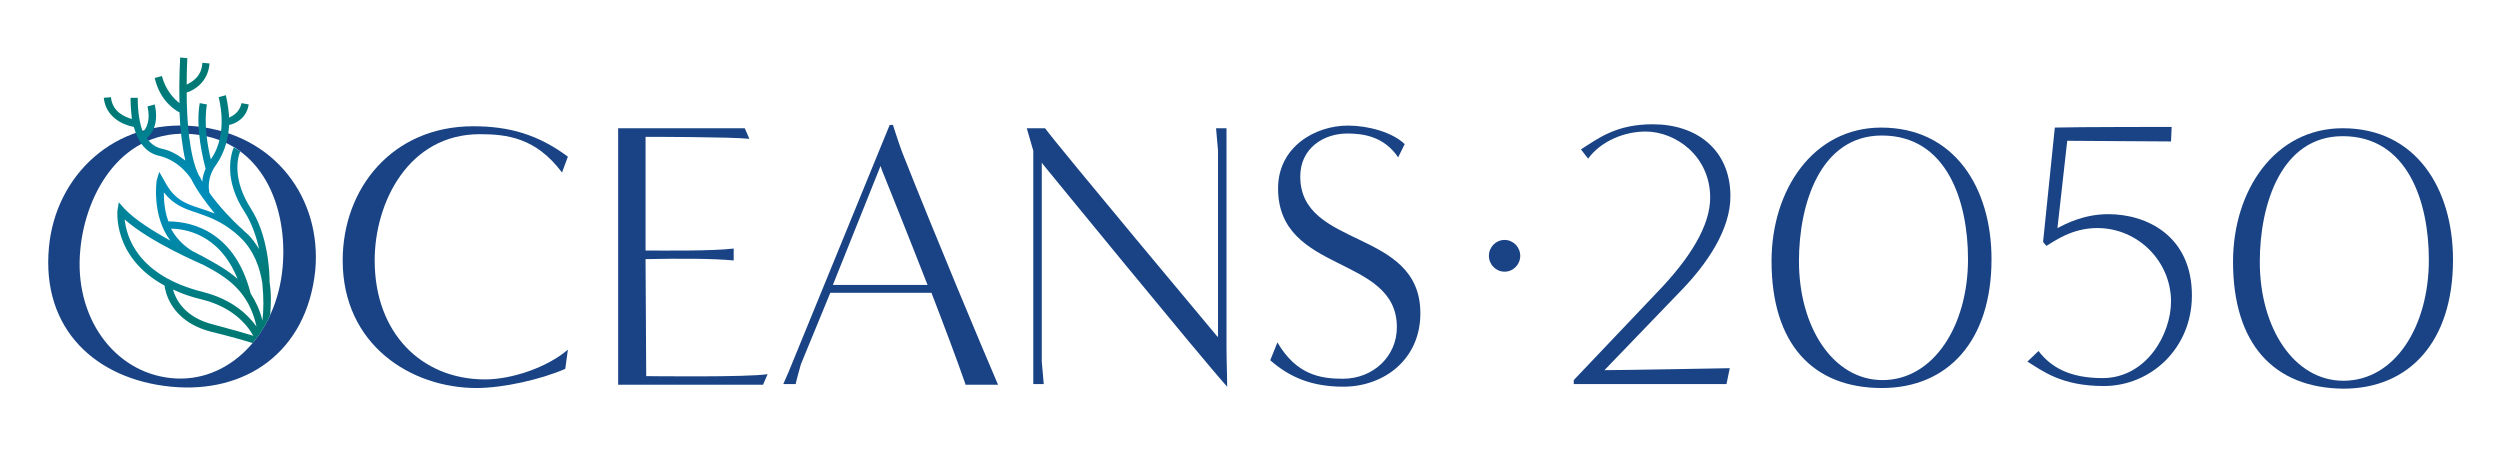 <svg width="277" height="52" viewBox="0 0 277 52" fill="none" xmlns="http://www.w3.org/2000/svg">
<path d="M18.949 42.845C10.704 42.04 4.556 36.547 5.424 27.392C6.148 19.482 12.657 13.11 21.625 13.989C30.521 14.868 35.656 22.045 34.932 29.955C33.992 39.037 27.194 43.651 18.949 42.845ZM31.316 29.589C31.895 23.144 29.219 15.6 21.408 14.868C13.597 14.135 9.474 21.313 8.896 27.685C8.173 35.082 12.584 41.234 18.949 41.893C25.313 42.552 30.665 37.059 31.316 29.589Z" fill="#194384"/>
<path d="M29.87 31.273C29.87 30.175 29.725 26.073 27.772 23.071C25.82 19.995 26.253 17.651 26.615 16.772C26.398 16.626 26.181 16.479 25.892 16.333C25.53 17.285 24.807 19.995 27.121 23.51C27.917 24.755 28.423 26.293 28.712 27.611C28.351 27.026 27.917 26.366 27.338 25.854C27.049 25.634 26.832 25.341 26.615 25.195C25.747 24.389 24.373 22.997 23.216 21.386C23.144 21.093 22.854 19.702 24.012 18.164C24.952 16.772 25.313 15.234 25.386 13.842C26.181 13.696 27.338 13.037 27.555 11.572L26.76 11.426C26.543 12.451 25.82 12.817 25.386 13.037C25.313 11.645 25.024 10.62 25.024 10.547L24.229 10.766C24.229 10.84 25.386 14.795 23.361 17.651C22.999 16.259 22.565 13.623 22.927 11.572L22.131 11.426C21.625 14.282 22.565 17.871 22.782 18.676C22.565 19.189 22.42 19.702 22.42 20.141C22.276 19.848 22.131 19.555 21.986 19.335C20.974 17.212 20.685 13.257 20.685 10.254C21.625 9.961 23.071 9.009 23.216 7.031L22.42 6.958C22.348 8.496 21.263 9.082 20.685 9.375C20.685 7.69 20.757 6.445 20.757 6.445L19.961 6.372C19.961 6.445 19.817 8.642 19.889 11.426C19.31 10.986 18.37 10.034 17.936 8.423L17.141 8.642C17.719 11.133 19.31 12.158 19.889 12.451C19.961 14.282 20.178 16.186 20.54 17.797C19.889 17.285 19.021 16.699 17.936 16.479C17.285 16.333 16.707 15.966 16.273 15.307C16.779 14.868 17.647 13.769 17.141 11.572L16.345 11.792C16.707 13.403 16.201 14.209 15.839 14.648C15.477 13.696 15.26 12.451 15.26 10.84H14.465C14.465 11.719 14.537 12.451 14.609 13.183C13.814 12.964 12.44 12.378 12.295 10.766L11.499 10.84C11.716 12.964 13.597 13.842 14.826 14.062C15.333 15.893 16.273 16.992 17.719 17.285C20.034 17.871 21.191 19.848 21.191 19.848C21.842 21.166 22.854 22.485 23.794 23.657C23.216 23.437 22.637 23.217 22.131 23.071C20.54 22.558 19.31 22.119 18.226 20.068L17.647 19.043L17.358 19.995C17.358 20.068 16.779 23.876 18.877 26.659C16.996 25.634 14.899 24.316 13.742 23.071L13.163 22.412L13.018 23.29C13.018 23.364 12.44 28.49 18.226 31.64C18.298 32.152 18.804 35.595 23.433 36.766C25.53 37.279 27.049 37.718 27.989 38.011C28.785 37.059 29.436 36.034 29.942 34.862C30.014 33.837 30.087 32.592 29.87 31.273ZM23.65 35.961C20.395 35.155 19.455 33.105 19.166 32.079C20.106 32.519 21.119 32.885 22.348 33.178C25.675 33.983 27.338 35.888 28.062 37.206C27.121 36.913 25.603 36.474 23.65 35.961ZM22.565 32.372C15.188 30.541 14.031 26.22 13.814 24.316C16.707 26.879 22.131 29.149 22.565 29.369C25.096 30.688 27.555 32.226 28.423 36.181C27.411 34.789 25.675 33.178 22.565 32.372ZM18.949 25.341C20.395 25.341 24.301 25.854 26.326 30.907C25.096 29.809 23.65 29.076 22.348 28.344C21.986 28.197 21.697 27.978 21.335 27.831C20.251 27.172 19.455 26.293 18.949 25.341ZM29.074 35.521C28.785 34.276 28.279 33.324 27.772 32.519C25.82 24.828 20.106 24.535 18.66 24.535C18.226 23.364 18.153 22.192 18.153 21.313C19.238 22.704 20.468 23.144 21.842 23.583C23.071 24.023 24.445 24.462 26.037 25.78C26.471 26.147 26.76 26.44 26.76 26.44C28.134 27.831 28.785 29.589 29.074 31.42V31.493C29.219 32.958 29.219 34.349 29.074 35.521Z" fill="url(#paint0_radial)"/>
<path d="M68.491 42.553C68.491 40.062 68.491 18.603 68.491 14.209H82.521L83.028 15.381C81.003 15.161 71.528 15.161 71.528 15.161V27.758C73.626 27.758 78.833 27.831 81.292 27.539V28.857C78.905 28.637 75.506 28.637 71.528 28.71L71.6 41.674C71.6 41.674 82.955 41.82 85.053 41.454L84.546 42.626H68.491V42.553Z" fill="#194384"/>
<path d="M62.632 40.868C59.956 42.039 55.762 42.992 52.796 42.992C45.564 42.992 37.97 38.231 37.97 28.856C37.97 20.873 43.467 13.989 52.435 13.989C56.485 13.989 59.667 14.941 62.922 17.358L62.271 19.116C59.378 15.234 56.123 14.868 53.158 14.868C45.275 14.868 41.514 22.411 41.514 28.856C41.514 36.913 46.721 42.039 53.737 42.039C56.702 42.039 60.607 40.721 62.922 38.744L62.632 40.868Z" fill="#194384"/>
<path d="M106.967 42.553C106.027 39.843 104.508 35.815 103.206 32.446H91.996L88.741 40.355C88.741 40.355 88.163 42.406 88.163 42.553H86.788L87.367 41.234L98.577 13.843H98.939C98.939 13.843 99.517 15.674 99.951 16.846C103.568 26 108.847 38.598 110.583 42.626H106.967V42.553ZM102.772 31.567C100.602 26 97.709 18.823 97.709 18.823L97.565 18.384L92.285 31.567H102.772Z" fill="#194384"/>
<path d="M115.429 18.017L115.646 18.31C115.646 18.31 133.003 39.55 135.969 42.846C135.969 41.454 135.896 39.989 135.896 38.378V14.209H134.739L134.956 16.699V37.353L134.811 37.206C134.811 37.206 117.526 16.553 115.79 14.209H113.765L114.488 16.699V42.553H115.646L115.429 40.062V18.017Z" fill="#194384"/>
<path d="M141.538 37.938C143.635 41.527 146.311 41.966 148.77 41.966C152.169 41.966 154.773 39.476 154.773 36.254C154.773 28.197 141.61 30.394 141.61 20.873C141.61 16.259 145.732 13.915 149.349 13.915C151.591 13.915 154.267 14.648 155.641 15.966L154.917 17.431C153.326 15.087 151.012 14.794 149.276 14.794C146.673 14.794 144.069 16.406 144.069 19.555C144.069 27.611 157.377 25.268 157.377 34.715C157.377 39.842 153.326 42.845 148.842 42.845C145.371 42.845 142.912 41.82 140.742 39.916L141.538 37.938Z" fill="#194384"/>
<path d="M225.867 38.89C227.314 40.794 229.483 41.893 232.955 41.893C237.801 41.893 240.549 37.059 240.549 33.397C240.549 29.003 236.933 25.268 232.376 25.268C229.483 25.268 227.531 26.806 226.735 27.245L226.373 26.806L227.675 14.135C229.917 14.062 240.621 14.062 240.621 14.062L240.549 15.673L229.049 15.6L227.965 25.268C228.832 24.828 230.857 23.73 233.606 23.73C237.873 23.73 242.863 26.146 242.863 32.738C242.863 38.597 238.307 42.772 233.099 42.772C228.398 42.772 226.301 41.087 224.638 40.062L225.867 38.89Z" fill="#194384"/>
<path d="M247.42 29.003C247.42 21.093 252.048 14.209 259.57 14.209C267.67 14.209 271.793 20.874 271.793 28.784C271.793 37.865 266.947 43.065 259.642 43.065C251.976 42.992 247.42 38.158 247.42 29.003ZM269.117 28.784C269.117 22.412 266.802 15.088 259.57 15.088C252.772 15.088 250.385 22.631 250.385 29.003C250.385 36.401 254.218 42.187 259.642 42.187C265.356 42.187 269.117 36.181 269.117 28.784Z" fill="#194384"/>
<path d="M174.373 42.553V42.113L183.558 32.446C187.319 28.564 189.488 24.975 189.488 21.899C189.488 17.285 185.655 14.575 182.328 14.575C180.014 14.575 177.41 15.601 175.964 17.578L175.168 16.553C177.121 15.308 179.074 13.77 183.124 13.77C187.969 13.77 191.658 16.553 191.73 21.606C191.803 25.488 188.982 29.369 186.378 32.079L177.772 41.015C179.58 41.015 191.658 40.795 191.658 40.795L191.296 42.553H174.373V42.553Z" fill="#194384"/>
<path d="M196.287 28.93C196.287 21.02 200.915 14.136 208.437 14.136C216.537 14.136 220.66 20.8 220.66 28.71C220.66 37.792 215.814 42.992 208.509 42.992C200.843 42.992 196.287 38.085 196.287 28.93ZM218.056 28.71C218.056 22.339 215.742 15.015 208.509 15.015C201.711 15.015 199.324 22.558 199.324 28.93C199.324 36.327 203.158 42.113 208.582 42.113C214.223 42.113 218.056 36.108 218.056 28.71Z" fill="#194384"/>
<path d="M166.706 30.102C167.665 30.102 168.442 29.315 168.442 28.344C168.442 27.373 167.665 26.586 166.706 26.586C165.748 26.586 164.971 27.373 164.971 28.344C164.971 29.315 165.748 30.102 166.706 30.102Z" fill="#194384"/>
<defs>
<radialGradient id="paint0_radial" cx="0" cy="0" r="1" gradientUnits="userSpaceOnUse" gradientTransform="translate(20.702 22.174) scale(12.875 13.038)">
<stop stop-color="#0091C8"/>
<stop offset="0.979" stop-color="#007974"/>
</radialGradient>
</defs>
</svg>
